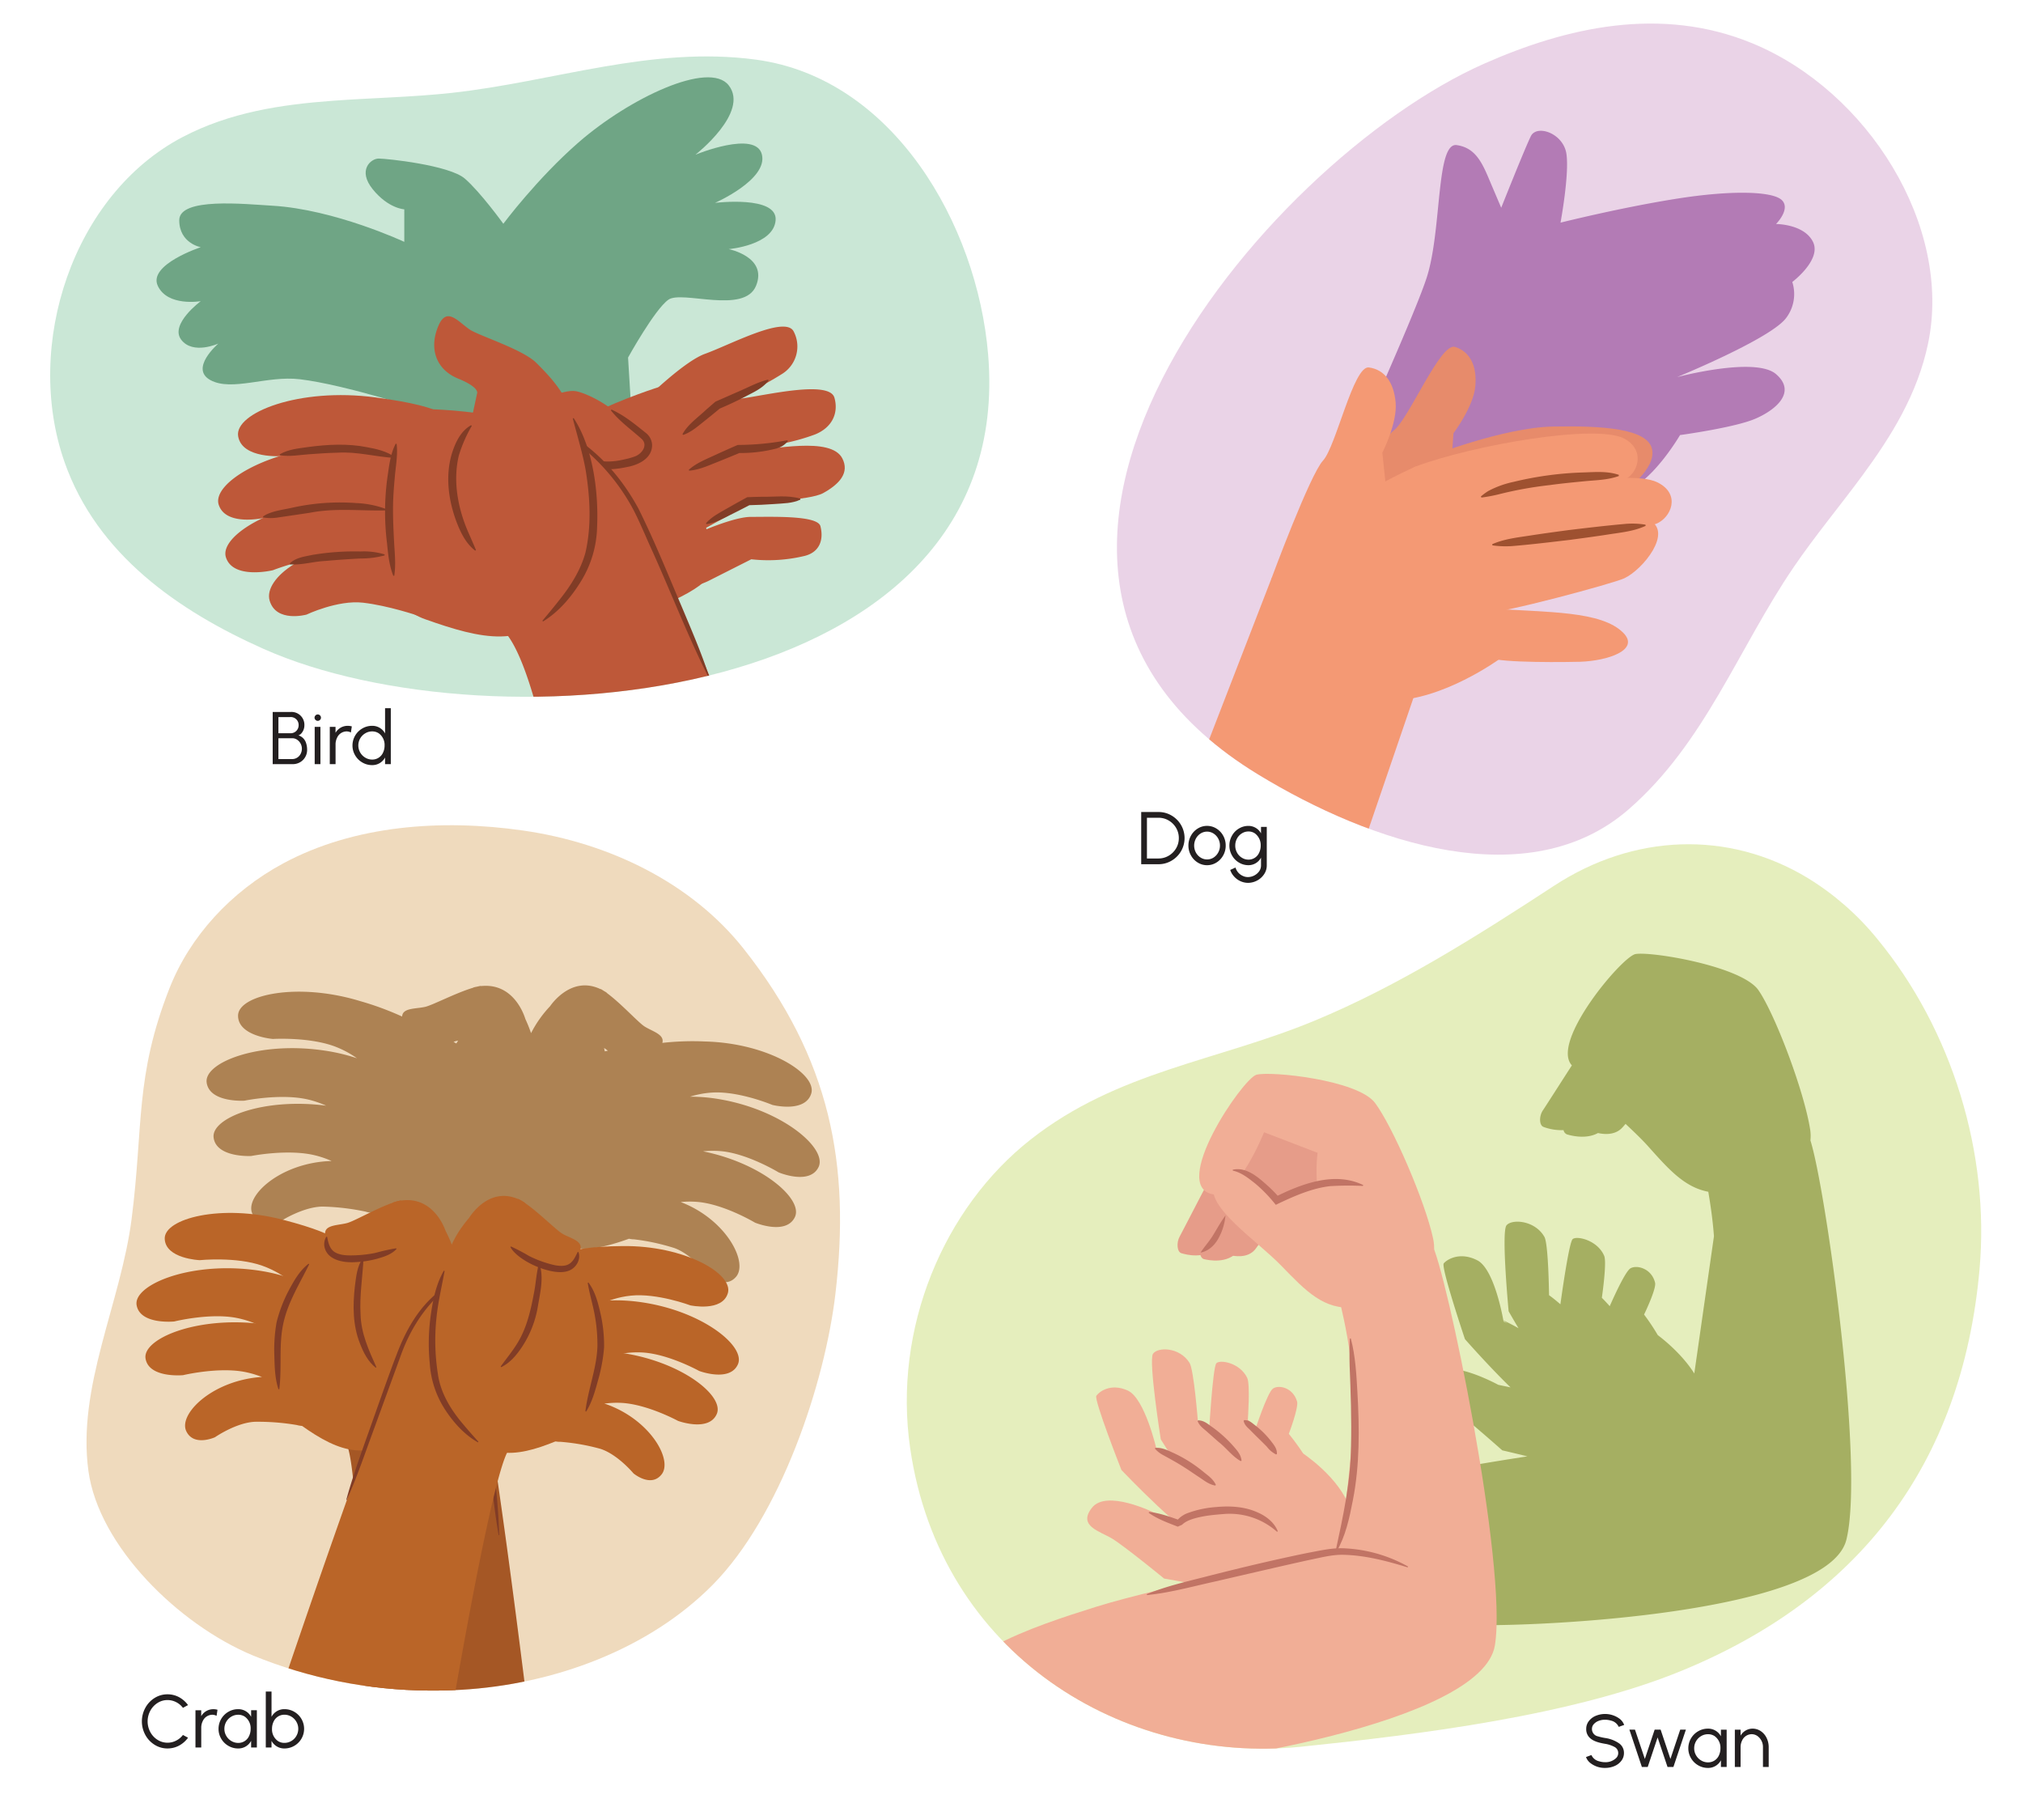 <svg xmlns="http://www.w3.org/2000/svg" xmlns:xlink="http://www.w3.org/1999/xlink" width="760" height="683.591" viewBox="0 0 760 683.591">
  <defs>
    <clipPath id="a">
      <path d="M699.505,178.83c-8.448,11.46-17.647,22.478-25.59,34.126-20.891,30.632-33.364,66.14-62.093,91.1-37.5,32.585-96.6,12.807-139.191-13.154-126.243-76.954,1.92-230.264,84.923-266.982C588.359,10.3,623.864,2.061,658.3,16.26c43.454,17.918,75.232,68.7,66.049,112.737C720.389,147.983,710.6,163.787,699.505,178.83Z" fill="none"/>
    </clipPath>
    <clipPath id="b">
      <path d="M125.022,37.851c14.841-1.1,29.844-1.348,44.491-2.942,38.519-4.192,75.166-17.81,114.534-12.5,51.387,6.937,83.079,61.705,87.175,110.765C382.287,265.705,184.631,281.947,98.96,243.737c-31.795-14.181-62.52-35.349-74.731-70.2C8.82,129.554,27.418,73.07,68.588,51.489,86.337,42.186,105.54,39.29,125.022,37.851Z" fill="none"/>
    </clipPath>
    <clipPath id="c">
      <path d="M679,329.748c-29.791-17.946-65.3-16.517-95.1,2.953-28.732,18.773-58.536,37.684-90.109,50.751-36.749,15.209-73.962,18.981-106.547,44.57-32.672,25.658-51.866,70.916-45.3,116.088,11.28,77.609,80.263,118.926,146.859,112.059,44.423-4.581,101.834-11.67,142.85-28.491,66.444-27.249,105.391-77.237,112-150.652,3.937-43.766-10.253-90.179-38.433-124.357A102.941,102.941,0,0,0,679,329.748Z" fill="none"/>
    </clipPath>
    <clipPath id="d">
      <path d="M161.124,635.075A177.633,177.633,0,0,1,95.031,621.89c-28.1-11.688-57.922-41.138-61.8-69.239-4.364-31.646,12.158-63.136,16.212-94.744,4.5-35.1,1.185-53.346,14.184-86.543,7.686-19.628,23.179-36.466,42.747-47.009,26.662-14.366,59.465-16.767,90.173-12.357,32.462,4.662,63.316,19.719,82.886,44.482,32.593,41.243,40.092,81.064,34.434,129.428-3.951,33.771-20.641,83.729-46.2,109.521-23.885,24.1-59.481,37.373-94.6,39.364Q167.108,635.132,161.124,635.075Z" fill="none"/>
    </clipPath>
  </defs>
  <g clip-path="url(#a)">
    <rect x="394.459" y="-3.99" width="332.838" height="401.832" fill="#ead3e7"/>
    <g>
      <path d="M489.348,211.4s41.213-89.651,46.782-107.581,3.342-50.428,11.139-49.307,10.025,7.844,13.366,15.689l3.342,7.844s8.911-22.412,11.139-26.9,12.252-1.121,13.366,6.724-2.228,25.774-2.228,25.774,22.277-5.6,43.441-8.965,36.4-2.823,39.744.539-2.22,8.934-2.22,8.934,10.534-.023,13.875,6.7-7.77,15.076-7.77,15.076a14.867,14.867,0,0,1-2.22,13.4c-5.55,7.817-41.07,22.335-41.07,22.335s29.388-7.841,37.185-1.117.027,13.389-7.77,16.751-28.3,6.142-28.3,6.142-9.4,16.178-19.425,20.66-39.945,6-39.945,6l-20.049,44.825Z" fill="#ab70af" opacity="0.88"/>
      <g>
        <path d="M477.741,217.106s27.817-6.472,40.033,9.566a74.651,74.651,0,0,1,14.277,32.42l-21.905,64.061-61.75-30.26Z" fill="#f49974"/>
        <g>
          <path d="M536.781,171.616s27.945-11.027,46.594-11.381,35.417.743,37.234,8.358-10.582,16.173-10.582,16.173l-76.806,9.1Z" fill="#e78b6b"/>
          <path d="M496.905,201.719s20.909-35.644,26.661-39.977,17.508-33.2,23.081-31.421,8.288,7.061,7.6,14.779-8.211,17.658-8.211,17.658l-1.768,25.01s1.632,22.571-24.24,24S496.905,201.719,496.905,201.719Z" fill="#e78b6b"/>
          <path d="M533.221,193.862c-.032.317,5.176,5.493,9.942,5.562s16.573-5.372,21.524-5.613c19.619-7.242,41.521-11.81,45.311-13.44,5.274-2.269,8.369-11.029.393-15.51-10.448-5.868-57.082,2.394-78.3,10.291C523.237,178.448,530.747,193.3,533.221,193.862Z" fill="#f49974"/>
          <path d="M545.591,216.426c.6-.126,72.543-18.071,76.558-19.644,5.586-2.187,9.557-11.125.494-15.591-11.871-5.849-59.46,4.957-82.031,12.549C531.194,196.908,544.593,215.182,545.591,216.426Z" fill="#f49974"/>
          <path d="M558.475,230.137c4.879.538,47.442-10.882,51.748-12.9,6.984-3.267,18.429-17.389,9.366-21.855-11.871-5.849-45.434,7.059-68.005,14.651C542.166,213.205,553.6,229.6,558.475,230.137Z" fill="#f49974"/>
          <path d="M559.82,247.1c3.9,2,30.077,1.622,33.767,1.5,10.472-.355,22.567-4.43,16.294-10.829-8.217-8.382-28.553-7.673-49.416-9.166C551.759,227.981,555.921,245.1,559.82,247.1Z" fill="#f49974"/>
          <path d="M608.154,178.824c-4.281,1.543-8.623,1.528-13.041,1.974-4.34.425-8.675.84-12.978,1.439a142.344,142.344,0,0,0-19.124,3.463,57.354,57.354,0,0,1-6.473,1.207l-.2-.407a22.014,22.014,0,0,1,2.76-2.036,35.8,35.8,0,0,1,9.464-3.433,127.146,127.146,0,0,1,26.325-3.555c4.409-.131,8.835-.577,13.263.9v.451Z" fill="#9e5130"/>
          <path d="M618.231,197.546c-4.561,2.091-9.375,2.49-14.219,3.259-4.777.745-9.569,1.373-14.358,2.018-7.2.847-14.4,1.725-21.63,2.32a35.26,35.26,0,0,1-7.358-.272l-.062-.448c4.559-1.988,9.373-2.5,14.2-3.242,4.783-.745,9.58-1.386,14.377-2.036,7.208-.87,14.419-1.72,21.652-2.358a30.679,30.679,0,0,1,7.341.31l.052.449Z" fill="#9e5130"/>
          <path d="M532.091,175.152s-63.363,27.189-54.446,55.505,25.536,32.432,44.913,32.467,40.776-15.555,40.776-15.555-.29-19.112-9.426-45.761S532.091,175.152,532.091,175.152Z" fill="#f49974"/>
          <path d="M477.741,217.106s14.369-38.782,19.276-44.064,11.446-35.779,17.243-35.008,9.39,5.489,10.061,13.208-5,18.833-5,18.833l2.62,24.935s5.543,21.932-19.679,27.9S477.741,217.106,477.741,217.106Z" fill="#f49974"/>
        </g>
      </g>
    </g>
  </g>
  <g clip-path="url(#b)">
    <rect x="5.597" y="10.792" width="393.967" height="274.548" fill="#cae7d6"/>
    <g>
      <path d="M151.882,90.853S125.7,78.63,102.269,77.271c-10.293-.6-34.927-3.23-34.927,5.457s8.08,10.136,8.08,10.136-19.833,6.515-16.16,14.478,16.16,5.792,16.16,5.792-11.753,8.687-7.346,14.479,13.957,1.448,13.957,1.448-11.018,9.411-2.938,13.755,21.176-1.81,33.51-.351c17.227,2.037,48.235,12.224,48.235,12.224l19.626,25.048,57-20.51-1.516-24.911s10.018-18.112,15.16-21.732,28.525,5.618,32.932-5.242-10.284-13.754-10.284-13.754,16.9-1.448,17.63-10.86-22.772-6.515-22.772-6.515,19.834-8.687,17.63-18.1-24.976,0-24.976,0S281.68,42.2,273.756,32.053c-7.346-9.412-37.314,4.8-56.413,21.45C201.7,67.138,189.092,84.062,189.092,84.062s-8.594-11.91-14.471-16.977-29.415-7.523-32.353-7.523-8.08,4.344-2.2,11.583,11.818,7.485,11.818,7.485Z" fill="#6fa585"/>
      <g>
        <g>
          <g>
            <path d="M236.683,155.7s18.741-19.382,28.183-22.786,30.112-14.521,33.278-8.433a12.124,12.124,0,0,1-4.389,16.021A122.491,122.491,0,0,1,269.6,152.183l-16.909,15.768S241,179.189,236.415,172.494,236.683,155.7,236.683,155.7Z" fill="#be5839"/>
            <path d="M247.364,164.812s21.287-13.694,31.219-15.1,33-6.913,34.891-.31c1.642,5.729-.837,11.283-7.449,13.866a78.914,78.914,0,0,1-25.7,4.808l-19.71,11.991s-13.688,8.621-16.854,1.133S247.364,164.812,247.364,164.812Z" fill="#be5839"/>
            <path d="M252.923,181.961s19.319-12.319,28.236-12.653,31-5.485,35.285,2.892c2.724,5.32-.908,9.549-7.191,13.034-5.221,2.895-26.318,3.268-26.318,3.268l-17.209,9.528s-11.936,6.9-15.2-.645S252.923,181.961,252.923,181.961Z" fill="#be5839"/>
            <path d="M255.443,203.19s18.571-9.019,26.61-9.015,25.119-.628,26.168,3.5c1.322,5.209-.413,9.682-5.739,11.11a58.216,58.216,0,0,1-20.239,1.313l-15.811,7.987s-10.975,5.8-13.659-1.1S255.443,203.19,255.443,203.19Z" fill="#be5839"/>
            <path d="M248.1,145.224s-53.748,16.331-53.739,37.3,7.847,48.972,27.238,49.821,41.315-10.3,44.773-15.845-3.4-24.746-5.879-41.363S248.1,145.224,248.1,145.224Z" fill="#be5839"/>
          </g>
          <path d="M256.4,163.089c2.061-3.75,5.949-6.368,8.977-9.265l3.237-2.8a.941.941,0,0,1,.381-.235l9.683-4.257c3.283-1.44,6.305-3.079,9.856-3.919l.214.306c-2.266,3.022-5.684,4.42-8.871,6.128-3.18,1.627-6.393,3.139-9.686,4.528l.381-.235c-1.633,1.37-4.969,4.079-6.645,5.4-2.276,1.819-4.437,3.676-7.285,4.638l-.242-.286Z" fill="#813c26"/>
          <path d="M258.773,176.466c2.619-2.327,5.728-3.631,8.844-5.054,2.289-1.064,6.917-3.142,9.233-4.142l.259-.114.347-.009a103.773,103.773,0,0,0,18.329-1.761l.214.306a7.976,7.976,0,0,1-4.186,2.762,53.819,53.819,0,0,1-14.373,1.725l.605-.123c-2.319.987-7.021,2.91-9.367,3.833-3.178,1.275-6.266,2.628-9.757,2.921l-.148-.344Z" fill="#813c26"/>
          <path d="M265.229,196.552c2.069-2.355,4.715-3.74,7.365-5.245,1.937-1.119,5.861-3.311,7.831-4.37l.289-.158c1.752-.1,3.51-.12,5.265-.158,4.956.1,9.769-.717,14.7.692l.024.374c-3.129,1.455-6.416,1.381-9.736,1.651-3.26.225-6.52.387-9.787.452l.668-.178c-1.974,1.046-5.984,3.089-7.99,4.073-2.725,1.363-5.348,2.789-8.457,3.2l-.176-.33Z" fill="#813c26"/>
        </g>
        <path d="M195.6,193.9c-4.222-16.272-1.264-35.8,1-38.793s14.77-9.175,19.883-8.137,16.508,7.326,17.66,12.046,2.111,8.136-4.691,10.895-13.886-2.438-13.886-2.438,13.478,11.826,15.589,19.962S198.382,204.62,195.6,193.9Z" fill="#be5839"/>
        <path d="M229.725,153.861c4.915,2.212,8.887,5.571,13.043,8.879a6.039,6.039,0,0,1,2.213,4.421c.025,5.118-5.241,7.551-9.529,8.3-3.964.831-8.356,1.318-12.358-.014-4.128-1.254-6.864-4.789-9.188-8.156a42.621,42.621,0,0,1-3.913-6.9l.312-.2c1.862,2.046,5.928,6.806,7.772,8.725,4.062,5.118,10.847,5.051,16.729,3.6a25.2,25.2,0,0,0,3.51-.978c2.795-.923,5.334-4.336,2.658-6.725-3.834-3.428-8.148-6.447-11.475-10.657l.226-.292Z" fill="#813c26"/>
      </g>
      <g>
        <g>
          <path d="M204.475,156.824a161.212,161.212,0,0,1,23.482,19.349C239.1,187.465,269.97,262.1,269.97,262.1l-63.956,22.575s-6.929-36.42-16.168-47.043S204.475,156.824,204.475,156.824Z" fill="#be5839"/>
          <path d="M211.077,161.648c12.468,6.232,22.191,17.258,28.776,29.41,6.172,12.4,11.279,25.186,16.706,37.9,3.547,8.479,7.2,16.915,10.007,25.7l-.227.094c-8.28-16.432-14.781-33.639-22.45-50.345-1.85-4.188-3.664-8.443-5.7-12.479a77.277,77.277,0,0,0-16.622-21.414,100.259,100.259,0,0,0-10.606-8.65l.117-.216Z" fill="#813c26"/>
        </g>
        <path d="M172.019,162.787c-2.308-5.4-2.288-9.66-31-13.5s-52.946,5.837-51.559,14.544,16.617,7.491,16.617,7.491,16.089-3.56,28.025-.911,18.178,9.106,18.178,9.106,7.861,5.706,15.193.361S174.326,168.191,172.019,162.787Z" fill="#be5839"/>
        <path d="M171.145,179.168S159.671,166.4,130.71,167.157,79.4,181.292,82.186,189.666s17.622,4.767,17.622,4.767,15.3-6.058,27.513-5.331,19.426,6.113,19.426,6.113,8.688,4.389,15.054-2.046A46.665,46.665,0,0,0,171.145,179.168Z" fill="#be5839"/>
        <path d="M173.861,198.944s-11.474-12.763-40.435-12.01S82.116,201.069,84.9,209.443s17.622,4.766,17.622,4.766,15.3-6.058,27.513-5.33,19.426,6.113,19.426,6.113,8.688,4.389,15.054-2.046A46.676,46.676,0,0,0,173.861,198.944Z" fill="#be5839"/>
        <path d="M170.144,217.839s-9.32-13.056-31.818-13.182-39.463,12.525-37.035,20.948,13.852,5.279,13.852,5.279,11.71-5.57,21.23-4.477,20.611,4.869,20.611,4.869,7.562,3.748,12.313-2.467S170.144,217.839,170.144,217.839Z" fill="#be5839"/>
        <path d="M159.317,153.668s46.518.212,55.708,16.989,11.651,35.62-4.831,56.89c-12.743,16.443-29.138,12.644-50.5,5.064-11.111-3.942-26.628-19.642-21.252-43.169S159.317,153.668,159.317,153.668Z" fill="#be5839"/>
        <path d="M217.034,199.515a53.671,53.671,0,0,0,1.5-33.25c-4.2-15.3-7.84-20.841-17.1-30-5.106-5.053-21.442-10.117-24.957-12.466-4.32-2.887-8.608-8.834-11.775-1.411-3.654,8.564-.868,16.465,7.423,19.841s7.1,5.589,7.1,5.589l-4.244,19.743Z" fill="#be5839"/>
        <path d="M105.1,170.652c3.368-1.921,7.059-2.192,10.679-2.727,7.292-.975,14.84-1.376,22.092.066,3.631.665,7.3,1.49,10.442,3.688l-.123.348c-7.192-.436-14.115-2.438-21.354-1.973-3.583.083-7.172.316-10.765.593-3.606.244-7.12.971-10.9.367l-.07-.362Z" fill="#813c26"/>
        <path d="M98.8,194.026c2.987-2.109,7.906-2.565,11.339-3.382a82.608,82.608,0,0,1,23.653-1.664,36.3,36.3,0,0,1,11.629,2.383l-.068.362c-9.778.28-19.285-1.008-28.948.9-2.88.433-8.693,1.292-11.576,1.709a17.661,17.661,0,0,1-5.952.058l-.077-.361Z" fill="#813c26"/>
        <path d="M108.838,211.682c2.3-2.258,5.6-2.6,8.582-3.245a95.608,95.608,0,0,1,18.072-1.269,26.414,26.414,0,0,1,9.007,1.107l-.009.369a33.628,33.628,0,0,1-8.941,1.151c-4.288.214-9.018.543-13.31.931-4.505.207-8.709,1.569-13.262,1.3l-.139-.342Z" fill="#813c26"/>
        <path d="M177.236,160a52.24,52.24,0,0,0-4.874,11.159c-2.345,9.934-.207,20.54,3.971,29.709.823,1.884,1.651,3.772,2.479,5.752l-.282.237c-3.543-2.719-5.467-6.78-7.016-10.782-3.046-8.1-4.272-17.243-1.769-25.647,1.31-4.139,3.28-8.485,7.245-10.7l.246.275Z" fill="#813c26"/>
        <path d="M215.509,157.041c7.25,11.027,9.384,27.708,8.814,40.715a40.528,40.528,0,0,1-5.931,20.391c-3.689,6.06-8.348,11.59-14.386,15.313l-.233-.285c2.247-2.667,4.436-5.309,6.536-8,4.193-5.263,7.874-11.119,9.643-17.619,2.275-9.915,1.742-20.342.167-30.352-.943-5.93-3.421-14.126-4.94-20l.33-.165Z" fill="#813c26"/>
        <path d="M149.011,166.757c.48,4.236-.333,8.268-.69,12.434-.364,4.1-.694,8.2-.67,12.258-.011,4.086.2,8.21.411,12.335.231,4.129.693,8.23.063,12.475l-.366.045c-1.6-4-1.951-8.164-2.371-12.312a95.1,95.1,0,0,1,.222-25.118c.627-4.133,1.036-8.318,3.039-12.187l.362.07Z" fill="#813c26"/>
      </g>
    </g>
  </g>
  <g clip-path="url(#c)">
    <rect x="334.753" y="310.614" width="410.533" height="370.213" fill="#e5eebd"/>
    <g>
      <path d="M680.14,428.408a15.655,15.655,0,0,0-.107-4.133c-2.244-14.333-13.1-43.107-19.393-52.268-6.248-9.1-40.644-14.72-46.25-13.6-5.09,1.017-32.026,33-23.869,41.807-4.751,7.371-10.065,15.692-10.89,16.9-1.427,2.094-1.458,5.619.264,6.236a19.57,19.57,0,0,0,7.5,1.192,2.136,2.136,0,0,0,1.328,1.619c1.5.437,7.129,1.933,11.605-.527,2.093.464,6.2.934,8.931-1.837.42-.426.9-.971,1.431-1.6,3.088,2.909,6.074,5.742,8.407,8.348,7.7,8.592,13.641,15.436,22.676,17.15.762,4.575,1.635,10.17,2.124,16.7l-7.389,51.567c-4.492-7.17-11.516-12.764-13.708-14.413a80.96,80.96,0,0,0-5.156-7.728s4.69-9.651,4.136-11.952c-1.3-5.387-6.858-6.79-9.224-5.425-1.911,1.1-6.223,10.615-7.809,14.228-1.719-1.918-2.965-3.153-2.965-3.153s1.954-13.222.882-15.749c-2.507-5.915-10.307-7.641-11.846-6.285-1.27,1.118-3.77,18.439-4.607,24.477-2.715-2.344-4.265-3.416-4.265-3.416s-.216-19.234-1.743-21.911c-3.573-6.264-12.222-6.792-14.238-4.329s.8,32.279.8,32.279,1.5,2.68,3.716,6.367c-2.619-1.474-4.774-2.517-5.7-2.95-.507-2.824-3.725-19.44-9.77-22.55-6.61-3.4-11.476-.264-12.616,1.14s7.959,28.465,7.959,28.465,8.893,10.123,17.117,18.117l-4.583-.952c-6.388-3.364-19.893-9.338-25.222-3.784-6.224,6.487,2.483,8.959,7.187,12.089s19.518,16.306,19.518,16.306,4.23.966,9.434,2.26c-14.584,2.25-28.412,4.588-36.946,6.521-25.323,5.736-30.885,20.177-27.675,39.813s24.913,15.243,40.017,16.8,137.18-2.511,144.448-31.815C700.56,550.558,685.833,446.245,680.14,428.408ZM564.8,496.126l1.54,1.033c-.94-.469-1.488-.732-1.488-.732S564.836,496.316,564.8,496.126Z" fill="#a5af62"/>
      <g>
        <g>
          <path d="M474.81,605.943c-15.6-3.1-32.17-31.885-32.17-31.885s13.036-17.846,24.286-21.2,21.966-7.29,21.966-7.29,14.656,9.4,18.3,21.392C515.352,593.778,490.414,609.041,474.81,605.943Z" fill="#f1ae96"/>
          <path d="M451.481,577.825c-4.388,1.473-30.178-25.6-30.178-25.6s-10.408-26.41-9.427-27.884,5.363-4.922,11.83-1.957,10.834,22.276,10.834,22.276,29.5,12.461,29.465,20.387S455.87,576.352,451.481,577.825Z" fill="#f1ae96"/>
          <path d="M457.081,566.847c-4.62.292-21-26.131-21-26.131s-4.661-29.565-2.924-32.154,9.934-2.623,13.728,3.395c1.621,2.571,3.118,21.748,3.118,21.748s20.671,16.008,18.6,23.656S461.7,566.555,457.081,566.847Z" fill="#f1ae96"/>
          <path d="M474.01,561.763c-4.14-.209-19.88-22.847-19.88-22.847s1.468-25.348,2.829-26.8,8.838-.237,11.6,5.5c1.181,2.452.226,15.77.226,15.77s15.884,14.522,13.261,21.116S478.149,561.971,474.01,561.763Z" fill="#f1ae96"/>
          <path d="M482.082,561.889c-3.516-.743-10.757-24.126-10.757-24.126s4.746-14.609,6.886-16.124,7.485-.477,9.07,4.813c.677,2.26-3.1,12.193-3.1,12.193s12.474,14.876,9.331,20.164S485.6,562.631,482.082,561.889Z" fill="#f1ae96"/>
          <path d="M464.855,599.572C465.608,597.8,437.34,593,437.34,593s-14.866-12.184-19.516-15-13.033-4.718-7.6-11.6,22.466,1.216,26.559,3.378,10.84-5.828,21.711,2.983S464.855,599.572,464.855,599.572Z" fill="#f1ae96"/>
          <path d="M431.67,567.98c4.1.379,7.841,1.83,11.673,3.154l-1.612.718a2.415,2.415,0,0,1,.168-.329,9.753,9.753,0,0,1,4.663-3.252,38.809,38.809,0,0,1,10.277-2.138c5.224-.485,10.7-.208,15.564,1.991,3.243,1.39,6.31,3.747,7.639,7.109l-.3.181a26.781,26.781,0,0,0-20.165-6.646c-2.3.175-5.128.433-7.379.846-2.8.538-6.249,1.317-8.121,3.171l-1.612.719c-3.771-1.487-7.558-2.819-10.918-5.2l.121-.327Z" fill="#c17465"/>
          <path d="M450.1,533.557c2.262.024,3.645,1.394,5.2,2.447a47.04,47.04,0,0,1,8.371,7.617c1.233,1.43,2.537,2.912,2.755,5.079l-.3.184c-3.28-1.851-5.385-4.927-8.329-7.205l-4.122-3.649c-1.353-1.261-2.921-2.156-3.762-4.178l.186-.295Z" fill="#c17465"/>
          <path d="M467.405,533.491c1.957-.1,2.972,1.1,4.182,1.978a33.373,33.373,0,0,1,6.326,6.438c.908,1.2,1.879,2.455,1.792,4.293l-.305.17a9.77,9.77,0,0,1-3.416-2.846c-.985-1.04-2.019-2.035-3.041-3.041-1.04-1.011-2.074-2.03-3.084-3.073-1-1.079-2.227-1.794-2.653-3.633l.2-.286Z" fill="#c17465"/>
          <path d="M434.025,543.9c2.507-.2,4.526.88,6.581,1.8a51.437,51.437,0,0,1,11.478,7.188c1.732,1.418,3.616,2.635,4.692,4.9l-.212.276c-2.462-.435-4.14-1.888-6-3.1s-3.656-2.5-5.483-3.645c-2.738-1.779-5.645-3.351-8.521-4.923a11.188,11.188,0,0,1-2.664-2.175l.128-.324Z" fill="#c17465"/>
        </g>
        <g>
          <path d="M411.968,603.547c23.512-7.367,90.783-21.32,90.783-21.32s5.4-28.192,5.58-54.368-7.168-43.076-6.574-49.009,30.864-20.091,36.1-11.537S566.488,588.4,561.6,618.111s-115.438,45.818-129.8,45.243-71.867-1.613-76.217-21S388.456,610.915,411.968,603.547Z" fill="#f1ae96"/>
          <path d="M430.806,598.866c7.848-3.229,16.067-4.977,24.193-7.1,8.144-2.06,16.3-4.046,24.5-5.884,4.1-.908,8.208-1.816,12.34-2.635,4.186-.768,8.435-1.773,12.732-1.63a53.9,53.9,0,0,1,24.405,6.863l-.147.317c-7.908-2.436-16.035-4.567-24.293-4.727-4.13-.066-8.114,1.012-12.149,1.829-8.3,1.774-28.245,6.452-36.78,8.4-8.193,1.819-16.279,4.069-24.719,4.9l-.085-.338Z" fill="#c17465"/>
          <path d="M501.734,582.828c2.812-13.1,5.705-26.188,5.809-39.642.26-9.684-.128-20.476-.515-30.216-.091-3.364-.107-6.735.1-10.138l.346-.036c1.742,6.623,2.088,13.4,2.478,20.147.775,13.516.913,27.258-1.7,40.618-1.288,6.657-2.7,13.427-6.192,19.4l-.323-.132Z" fill="#c17465"/>
        </g>
        <g>
          <path d="M486.39,419.314s-19.9,13.928-21.539,17.119-12.51,28.176-13.575,30.43-.634,5.751,1.06,6.149,8.853,1.9,12.876-3.059,12.7-20.621,12.7-20.621l23.807-9.255s4.023-4.957.818-13.4S486.39,419.314,486.39,419.314Z" fill="#e69c89"/>
          <path d="M486.881,432.68s-14.4,10.077-15.584,12.386-9.052,20.387-9.823,22.017-.458,4.162.768,4.45,6.4,1.373,9.316-2.213,9.193-14.921,9.193-14.921l17.225-6.7s2.911-3.586.592-9.693S486.881,432.68,486.881,432.68Z" fill="#e69c89"/>
          <path d="M481.207,419.35s-20.739,12.639-22.581,15.719-14.272,27.326-15.478,29.507-1,5.7.669,6.2,8.714,2.455,13.044-2.236,13.987-19.774,13.987-19.774l24.345-7.728s4.33-4.691,1.667-13.318S481.207,419.35,481.207,419.35Z" fill="#e69c89"/>
          <path d="M525.637,485.893s15.826-6.541,12.744-20.695-15.262-42.158-21.817-50.89c-6.508-8.669-39.347-12.047-44.562-10.566s-32.918,42.175-16.166,44.931c9.18,1.51,19.04-23.337,19.04-23.337L495,433.066s-3.449,22.118,9.677,41.873S525.637,485.893,525.637,485.893Z" fill="#f1ae96"/>
          <g>
            <path d="M508.953,491.107c-11.552,1.16-18.362-6.12-27.656-15.691s-28.228-21.954-25.216-30.376c5.235-14.638,23.58,5.846,23.58,5.846s6.968-6.282,24.095-5.512,31.864,15.493,23.767,32.913C523.483,486.98,514.4,490.56,508.953,491.107Z" fill="#f1ae96"/>
            <path d="M463.107,439.414c5.524-1.226,10.2,3.405,13.975,6.77,1.267,1.226,2.478,2.455,3.645,3.829l-1.7-.35c9.933-4.969,22.388-9.694,33.11-4.485l-.113.33a111.855,111.855,0,0,0-12.385.082c-6.769.786-13.215,3.641-19.341,6.519l-1,.5-.7-.85a53.923,53.923,0,0,0-7.013-7.137c-2.6-2.025-5.137-4.145-8.447-4.86l-.027-.348Z" fill="#c17465"/>
          </g>
        </g>
      </g>
    </g>
    <path d="M451.028,470.533c1.6-2.429,3.358-4.281,4.822-6.723l2.145-3.6c.753-1.208,1.5-2.428,2.4-3.611a22.018,22.018,0,0,1-2.522,8.366c-1.372,2.636-3.8,5.077-6.85,5.566Z" fill="#c17465"/>
  </g>
  <g clip-path="url(#d)">
    <rect x="4.336" y="289.768" width="324.584" height="385.738" transform="translate(49.713 -14.388) rotate(5.81)" fill="#efdabd"/>
    <g>
      <path d="M270.865,413.024a64.729,64.729,0,0,0-11.611-1.05,34.387,34.387,0,0,1,8.234-1.541c10.091-.649,22.657,4.633,22.657,4.633s12.21,3.14,14.6-4.188-15.916-19.007-39.818-19.635a102.821,102.821,0,0,0-16.1.528c.894-3.168-3.638-4.266-6.63-6.135-2.36-1.475-8.725-8.537-14.056-12.487a1.771,1.771,0,0,0-.424-.383c-.279-.182-.553-.34-.828-.5-.411-.272-.816-.525-1.206-.744-.024.02-.046.043-.069.063-11.225-5.373-18.859,6.3-19.01,6.461a43.365,43.365,0,0,0-7.1,10.064,52.435,52.435,0,0,0-2.132-5.313c-.095-.205-3.814-13.753-16.692-12.369-.016-.028-.031-.056-.048-.083-.458.078-.941.184-1.437.306-.325.061-.649.12-.985.2a1.884,1.884,0,0,0-.546.223c-6.575,1.979-15.2,6.561-18.02,7.178-3.576.782-8.422.328-8.579,3.618a111.621,111.621,0,0,0-15.759-5.8c-23.866-7.277-45.828-2.262-45.871,5.454s13.075,8.768,13.075,8.768,14.176-.856,23.951,3.08a37.005,37.005,0,0,1,7.643,4.17,70.6,70.6,0,0,0-11.838-2.832c-24.662-3.786-45.685,4.322-44.627,11.964s14.192,6.805,14.192,6.805,13.91-2.877,24.147-.38a37.152,37.152,0,0,1,6.545,2.256c-23.567-3.082-43.241,4.6-42.272,11.991,1,7.65,14.143,6.909,14.143,6.909s13.93-2.775,24.149-.2a37.056,37.056,0,0,1,6.017,2.078l0,.011c-1.2.026-2.441.1-3.742.248-17,1.923-28.669,13.156-26.075,19.4s10.939,2.809,10.939,2.809,8.34-5.327,15.628-5.342a88.564,88.564,0,0,1,16,1.888,9.252,9.252,0,0,0,1.954.408c6.04,4.669,11.712,8.214,17.46,9.659a43.507,43.507,0,0,1,1.213,10.148c-7.1,17.389-12.636,31.694-12.636,31.694l61.1,9.359s.038-.338.113-.959L215,516.8s-.792-16.574-2.188-35.795c1.358-4.931,2.916-9.25,4.656-12.019,5.655.438,11.9-1.133,18.834-3.652a8.477,8.477,0,0,0,1.9.231,81.277,81.277,0,0,1,15.087,3.257c6.595,2.313,12.469,9.992,12.469,9.992s6.472,5.891,10.789.787-2.71-19.431-17.5-26.615c-1.132-.55-2.234-1.013-3.31-1.416l.006-.009a34.169,34.169,0,0,1,6.1-.072c10.063.785,21.8,7.808,21.8,7.808s11.665,4.846,14.982-2.089c3.207-6.7-12.19-20.186-34.5-24.7a34.226,34.226,0,0,1,6.637-.074c10.056.862,21.745,7.975,21.745,7.975s11.63,4.935,15-1.975S294.388,417.212,270.865,413.024Zm-43.929-19.336q.372.246.769.5c.2.165.421.35.641.541q-.566.1-1.137.212Zm-54.819-2.8-.681,1.091q-.531-.291-1.056-.574c.28-.108.555-.212.811-.3C171.509,391.039,171.817,390.967,172.117,390.893Z" fill="#ad8253"/>
      <g>
        <g>
          <g>
            <path d="M163.263,481.083a136.22,136.22,0,0,1,13.787,21.79c5.992,12.058,22.209,147,22.209,147l-62.4-6.349s-1.786-89.408-6.424-100.431S163.263,481.083,163.263,481.083Z" fill="#a55725"/>
            <path d="M167.716,488.058c9.322,7.345,13,19.732,14.387,31.075,1.057,7.745,2.859,26.477,3.7,34.492.785,7.667,1.548,15.336,1.732,23.063l-.208.021c-2.313-13.145-3.923-32.461-5.562-45.9-.84-6.685-1.421-16.326-3.388-22.7a51,51,0,0,0-10.793-19.889l.131-.163Z" fill="#813c26"/>
          </g>
          <path d="M131.026,472.874c-1.37-4.82-.913-8.43-24.522-14.615s-44.88-.45-44.622,7.078S75,473.39,75,473.39s13.822-1.379,23.529,2.087,14.258,9.582,14.258,9.582,5.983,5.644,12.667,1.857S132.4,477.7,131.026,472.874Z" fill="#ba6528"/>
          <path d="M126.793,491.837s-8.059-12.146-32.31-14.894S50,482.909,51.331,490.324s14.136,6.095,14.136,6.095,13.483-3.339,23.586-1.295,15.481,7.445,15.481,7.445,6.728,4.732,12.8.028A39.964,39.964,0,0,0,126.793,491.837Z" fill="#ba6528"/>
          <path d="M130.137,512.455s-7.97-12.205-32.2-15.13-44.526,5.642-43.249,13.066,14.091,6.2,14.091,6.2,13.508-3.24,23.6-1.123,15.426,7.558,15.426,7.558,6.693,4.781,12.8.122A39.97,39.97,0,0,0,130.137,512.455Z" fill="#ba6528"/>
          <path d="M119.625,523.778s-8.39-8.647-24.933-6.119-27.51,13.933-24.731,19.928,10.8,2.322,10.8,2.322,7.944-5.516,15.067-5.81a86.815,86.815,0,0,1,15.716,1.228s6,1.914,8.754-3.273S119.625,523.778,119.625,523.778Z" fill="#ba6528"/>
          <path d="M125.759,465.247s39.364,13.79,42.357,29.81.049,31.991-18.725,45.063c-14.514,10.107-26.674,2.8-41.834-8.869-7.885-6.067-16.234-22.838-5.78-40.6S125.759,465.247,125.759,465.247Z" fill="#ba6528"/>
          <path d="M146.387,470.72a21.91,21.91,0,0,0,4.931-9.367c.808-2.983,1.236-6.336-.071-9.249a7.732,7.732,0,0,0-.664-1.167c-6.439,1.36-17.036,7.694-20.206,8.518-4.256,1.105-10.459.464-7.453,6.656,3.469,7.144,10.092,9.838,16.869,6.5C143.524,470.766,145.426,470.547,146.387,470.72Z" fill="#ba6528"/>
          <path d="M172.08,492.385c.628-13.537.383-20.1-4.653-29.942-.106-.208-4.783-14.93-19.192-10.92-3.034.845-1.467,8.014-2.771,15.573a.578.578,0,0,1-.1.159l-8.557,14.978,25.386,36.83A46.5,46.5,0,0,0,172.08,492.385Z" fill="#ba6528"/>
          <path d="M136.571,472.758c-.363,7.021-1.531,14.019-1.112,21.033.176,7.084,3.068,13.379,5.938,19.8l-.241.2c-2.937-2.334-4.63-5.719-5.929-9.12-2.741-6.834-2.717-14.385-1.891-21.591.484-3.595.789-7.34,2.942-10.434l.293.11Z" fill="#813c26"/>
          <path d="M172.059,484.1c3.214,11.979-.209,28.384-5.309,39.508a32.286,32.286,0,0,1-8.268,10.911c-4.549,3.985-9.731,7.329-15.6,8.821l-.117-.29c2.507-1.6,4.964-3.19,7.353-4.853,4.741-3.228,9.254-7.041,12.32-11.9,4.355-7.415,6.7-16.12,8.041-24.623.786-5.061.943-12.361,1.267-17.527l.309-.045Z" fill="#813c26"/>
          <path d="M116.162,474.925c-3.578,7.3-8.076,14.37-9.749,22.378-1.728,8-.463,16.37-1.485,24.56l-.311.028c-1.337-4.07-1.437-8.269-1.546-12.452a60.076,60.076,0,0,1,.826-12.671,53.12,53.12,0,0,1,4.531-11.9c1.98-3.71,4.071-7.476,7.494-10.14l.24.2Z" fill="#813c26"/>
        </g>
        <path d="M122.905,464.648c.491,2.712,1.161,4.861,3.213,5.921,2.115,1.109,4.828,1.078,7.206,1a45.611,45.611,0,0,0,7.736-.914,75.551,75.551,0,0,1,7.755-1.725l.15.275c-2.013,2.109-4.734,2.932-7.37,3.67a37.488,37.488,0,0,1-8.181,1.261c-3.921.247-9.967-.519-11.391-5.219a5.369,5.369,0,0,1,.579-4.352l.3.08Z" fill="#813c26"/>
      </g>
      <g>
        <g>
          <g>
            <path d="M175.636,476.538A134.779,134.779,0,0,0,157.6,494.345C149.141,504.594,99.71,652.356,99.71,652.356l66.762,9.945S184.2,554.173,191.151,544.6,175.636,476.538,175.636,476.538Z" fill="#ba6528"/>
            <path d="M169.912,482.415c-9.373,6.574-15.767,16.561-19.511,27.25-2.51,6.873-9.225,25.27-11.816,32.369-2.591,7.208-5.186,14.415-8.292,21.441l-.192-.068c2.009-7.415,4.55-14.643,7.115-21.862,2.746-7.661,8.826-25.116,11.689-32.442,3.358-8.989,8.239-17.9,15.943-23.878a22.375,22.375,0,0,1,4.976-2.994l.088.184Z" fill="#813c26"/>
          </g>
          <path d="M207.512,476.353c2.431-4.345,2.877-7.956,26.263-8.259s41.734,10.39,39.682,17.63-14.108,4.645-14.108,4.645-12.488-4.672-22.326-3.652-15.531,5.853-15.531,5.853-6.908,4.03-12.195-1.255S205.081,480.7,207.512,476.353Z" fill="#ba6528"/>
          <path d="M206.872,495.766s10.4-9.836,33.553-6.651,39.822,16.518,36.8,23.388-14.578,2.5-14.578,2.5-11.7-6.491-21.564-6.946-16.151,3.486-16.151,3.486-7.379,2.966-11.881-3.061A40.251,40.251,0,0,1,206.872,495.766Z" fill="#ba6528"/>
          <path d="M198.806,514.956s10.331-9.914,33.508-6.906,39.939,16.213,36.967,23.106-14.562,2.612-14.562,2.612-11.748-6.4-21.613-6.782-16.128,3.609-16.128,3.609-7.359,3.021-11.9-2.971A40.211,40.211,0,0,1,198.806,514.956Z" fill="#ba6528"/>
          <path d="M205.829,528.473s9.864-6.362,24.6.08,22.16,20.15,18.139,25.295-10.577-.355-10.577-.355-6.039-7.266-12.575-9.269a79.566,79.566,0,0,0-14.872-2.6s-6.025.408-7.332-5.287S205.829,528.473,205.829,528.473Z" fill="#ba6528"/>
          <path d="M214.234,470.227s-39.83,3.878-46.464,18.693-7.748,31.014,6.517,48.222c11.028,13.3,24.066,9.147,40.936,1.49,8.774-3.982,20.556-18.233,15.138-37.986S214.234,470.227,214.234,470.227Z" fill="#ba6528"/>
          <path d="M193.784,470.558a22.5,22.5,0,0,1-2.318-10.274c-.031-3.088.38-6.444,2.293-8.953a7.718,7.718,0,0,1,.9-.972c5.644,2.872,13.948,11.572,16.69,13.136,3.68,2.1,9.588,2.973,5.309,8.254-4.937,6.092-11.729,7.106-17.21,2.229C196.428,471.293,194.717,470.622,193.784,470.558Z" fill="#ba6528"/>
          <path d="M164.738,485.372c2.676-13.28,4.484-19.587,11.524-27.917.15-.177,8.032-13.326,20.431-5.961,2.61,1.551-.57,8.126-1.18,15.772a.576.576,0,0,0,.052.178l4.331,16.591-32.414,29.6A48.053,48.053,0,0,1,164.738,485.372Z" fill="#ba6528"/>
          <path d="M202.7,474.87c1.668,5.259.2,10.817-.663,16.083a39.329,39.329,0,0,1-5.989,15.117c-2.021,3-4.415,5.906-7.777,7.521l-.186-.243c2.1-2.909,4.272-5.541,6.1-8.475,3.746-5.927,5.224-12.756,6.5-19.578.644-3.456.824-6.883,1.707-10.394l.3-.031Z" fill="#813c26"/>
          <path d="M167.031,477.459c-.932,5.1-2.516,12.094-3.015,17.172a81.224,81.224,0,0,0,.5,21.576c1,7.118,4.871,13.393,9.47,18.8,1.844,2.219,3.766,4.391,5.745,6.576l-.186.243c-5.209-2.976-9.282-7.549-12.527-12.592a35.91,35.91,0,0,1-5.562-17.057,76.024,76.024,0,0,1,.327-17.82c.833-5.858,1.954-11.806,4.968-17.017l.284.115Z" fill="#813c26"/>
          <path d="M221.079,481.8c2.572,3.47,3.6,7.636,4.542,11.718a54.894,54.894,0,0,1,1.325,12.619,63.049,63.049,0,0,1-2.289,12.437c-1.108,4.022-2.21,8.06-4.45,11.692l-.289-.1c.989-8.172,4.182-15.968,4.513-24.142a60.914,60.914,0,0,0-1.016-12.066c-.727-4.023-1.959-7.871-2.615-12.032l.279-.126Z" fill="#813c26"/>
        </g>
        <path d="M217.328,470.331c1.025,2.9-1.022,6.207-3.906,7.111-5.761,2.1-18.82-3.656-21.669-8.977l.213-.22a74.453,74.453,0,0,1,6.8,3.576,41.98,41.98,0,0,0,7,2.766c2.2.654,4.717,1.3,6.942.712,2.334-.693,3.258-2.8,4.307-4.967Z" fill="#813c26"/>
      </g>
    </g>
  </g>
  <g>
    <path d="M109.142,267.46a4.829,4.829,0,0,1,5.211,5,4.619,4.619,0,0,1-1.121,3.025,2.552,2.552,0,0,1-1.121.756,4.369,4.369,0,0,1,2.928,3.069,7.668,7.668,0,0,1,.336,2.226,5.319,5.319,0,0,1-5.379,5.52h-7.55v-19.6Zm-.2,7.984a3,3,0,0,0,3.249-3,2.967,2.967,0,0,0-3.249-3.068H104.6v6.065Zm.868,9.708a3.553,3.553,0,0,0,3.124-1.947,4.157,4.157,0,0,0,.476-2,4.044,4.044,0,0,0-1.807-3.334,3.186,3.186,0,0,0-1.793-.546H104.6v7.831Z" fill="#231f20"/>
    <path d="M118.532,270.43a1.129,1.129,0,0,1-.365-.826,1.191,1.191,0,0,1,.365-.856,1.16,1.16,0,0,1,.841-.363,1.192,1.192,0,0,1,.854.363,1.176,1.176,0,0,1,.35.856,1.114,1.114,0,0,1-.35.826,1.189,1.189,0,0,1-.854.364A1.157,1.157,0,0,1,118.532,270.43Zm1.849,2.619v14.008h-2.157V273.049Z" fill="#231f20"/>
    <path d="M131.822,275.164a3.483,3.483,0,0,0-1.611-.406,3.97,3.97,0,0,0-3.6,2.424,5.517,5.517,0,0,0-.547,2.451v7.424h-2.171v-14h2.157v2.229a5.21,5.21,0,0,1,4.455-2.62,5.464,5.464,0,0,1,1.667.21Z" fill="#231f20"/>
    <path d="M146.819,287.057h-2.157v-2.494a5.4,5.4,0,0,1-4.875,2.858,7.167,7.167,0,0,1-3.684-1,7.275,7.275,0,0,1-2.689-2.69,7.148,7.148,0,0,1-.995-3.683,7.387,7.387,0,0,1,3.684-6.387,7.157,7.157,0,0,1,3.684-1,5.4,5.4,0,0,1,4.875,2.857v-9.483h2.157Zm-2.914-4.342a6.163,6.163,0,0,0,.574-2.662,5.339,5.339,0,0,0-2.212-4.594,4.4,4.4,0,0,0-2.452-.7,4.935,4.935,0,0,0-2.591.715,5.264,5.264,0,0,0-2.606,4.58,5.317,5.317,0,0,0,2.62,4.566,4.925,4.925,0,0,0,2.577.715A4.406,4.406,0,0,0,143.905,282.715Z" fill="#231f20"/>
  </g>
  <g>
    <path d="M435.212,305.04a9.516,9.516,0,0,1,4.917,1.317,9.909,9.909,0,0,1,3.571,3.572,9.8,9.8,0,0,1,0,9.819,9.909,9.909,0,0,1-3.571,3.572,9.518,9.518,0,0,1-4.917,1.33h-6.485V305.04Zm0,17.454a7.472,7.472,0,0,0,3.838-1.037,7.712,7.712,0,0,0,2.788-2.787,7.385,7.385,0,0,0,1.022-3.824,7.466,7.466,0,0,0-1.022-3.838,7.805,7.805,0,0,0-2.788-2.787,7.451,7.451,0,0,0-3.838-1.024h-4.328v15.3Z" fill="#231f20"/>
    <path d="M449.966,324.021a7.137,7.137,0,0,1-2.549-2.69,7.394,7.394,0,0,1-.953-3.685,7.5,7.5,0,0,1,.953-3.71,7.129,7.129,0,0,1,2.549-2.69,6.527,6.527,0,0,1,3.5-1,6.612,6.612,0,0,1,3.516,1,7.23,7.23,0,0,1,2.549,2.69,7.487,7.487,0,0,1,.939,3.71,7.383,7.383,0,0,1-.939,3.685,7.238,7.238,0,0,1-2.549,2.69,6.612,6.612,0,0,1-3.516,1A6.527,6.527,0,0,1,449.966,324.021Zm5.953-1.877a5.135,5.135,0,0,0,1.751-1.919,5.3,5.3,0,0,0,.644-2.579,5.367,5.367,0,0,0-.644-2.605,5.183,5.183,0,0,0-1.765-1.918,4.534,4.534,0,0,0-4.888,0,5.139,5.139,0,0,0-1.751,1.918,5.566,5.566,0,0,0,.013,5.226,5.045,5.045,0,0,0,1.78,1.891,4.535,4.535,0,0,0,4.86-.014Z" fill="#231f20"/>
    <path d="M475.9,325.127a5.813,5.813,0,0,1-1,3.277,7.2,7.2,0,0,1-2.633,2.382,7.423,7.423,0,0,1-3.473.868,7.107,7.107,0,0,1-5.169-2.394,6.639,6.639,0,0,1-1.457-2.466l1.989-.9a4.917,4.917,0,0,0,2.661,3.111,4.366,4.366,0,0,0,1.976.475,5.295,5.295,0,0,0,4.244-2.171,3.785,3.785,0,0,0,.7-2.185v-2.941a5.317,5.317,0,0,1-4.734,2.83,6.8,6.8,0,0,1-3.572-1,7.073,7.073,0,0,1-2.606-2.69,7.273,7.273,0,0,1-.967-3.685,7.365,7.365,0,0,1,.967-3.7,7.063,7.063,0,0,1,2.606-2.689,6.8,6.8,0,0,1,3.572-.994,5.331,5.331,0,0,1,4.734,2.814v-2.436H475.9Zm-2.843-4.847a6.083,6.083,0,0,0,.56-2.634,5.458,5.458,0,0,0-2.185-4.58,4.163,4.163,0,0,0-2.4-.714,4.579,4.579,0,0,0-2.493.714,5.074,5.074,0,0,0-1.807,1.92,5.406,5.406,0,0,0-.673,2.66,5.324,5.324,0,0,0,.673,2.649,5,5,0,0,0,1.822,1.918,4.559,4.559,0,0,0,2.478.715A4.356,4.356,0,0,0,473.056,320.28Z" fill="#231f20"/>
  </g>
  <g>
    <path d="M58.105,655.452a9.881,9.881,0,0,1-3.5-3.7,10.626,10.626,0,0,1,0-10.2,9.916,9.916,0,0,1,3.5-3.713,9.005,9.005,0,0,1,4.833-1.359,9.113,9.113,0,0,1,4.342,1.079,10.189,10.189,0,0,1,3.362,2.969l-1.919,1.037a7.26,7.26,0,0,0-2.55-2.143,7.07,7.07,0,0,0-3.235-.784,6.83,6.83,0,0,0-3.754,1.092,7.812,7.812,0,0,0-2.718,2.928,8.437,8.437,0,0,0,0,8,7.752,7.752,0,0,0,2.732,2.928,7.022,7.022,0,0,0,6.99.28,7.316,7.316,0,0,0,2.535-2.115l1.919,1.036a10,10,0,0,1-3.362,2.956,9.112,9.112,0,0,1-4.342,1.078A9.017,9.017,0,0,1,58.105,655.452Z" fill="#231f20"/>
    <path d="M81.361,644.567a3.49,3.49,0,0,0-1.611-.406,3.972,3.972,0,0,0-3.6,2.424,5.517,5.517,0,0,0-.546,2.451v7.424H73.433V642.467H75.59v2.227a5.211,5.211,0,0,1,4.454-2.62,5.523,5.523,0,0,1,1.667.21Z" fill="#231f20"/>
    <path d="M96.5,656.46H94.341v-2.507a5.407,5.407,0,0,1-4.874,2.871,7.16,7.16,0,0,1-3.684-.994,7.282,7.282,0,0,1-2.69-2.689,7.167,7.167,0,0,1-.994-3.685,7.381,7.381,0,0,1,3.684-6.4,7.151,7.151,0,0,1,3.684-.994,5.406,5.406,0,0,1,4.874,2.871v-2.479H96.5Zm-2.914-4.342a6.177,6.177,0,0,0,.574-2.662,5.34,5.34,0,0,0-2.213-4.594,4.4,4.4,0,0,0-2.451-.7,4.99,4.99,0,0,0-2.606.715,5.288,5.288,0,0,0-2.591,4.58,5.073,5.073,0,0,0,.714,2.648,5.209,5.209,0,0,0,1.905,1.918,4.929,4.929,0,0,0,2.578.715A4.406,4.406,0,0,0,93.585,652.118Z" fill="#231f20"/>
    <path d="M110.566,643.055a7.382,7.382,0,0,1-3.7,13.769,5.386,5.386,0,0,1-4.861-2.871v2.507H99.851V635.449h2.157v9.483a5.384,5.384,0,0,1,4.861-2.871A7.237,7.237,0,0,1,110.566,643.055Zm-1.106,10.954a5.08,5.08,0,0,0,1.891-1.919,5.274,5.274,0,0,0,.7-2.648,5.16,5.16,0,0,0-.714-2.661,5.365,5.365,0,0,0-1.905-1.933,5.1,5.1,0,0,0-2.591-.7,4.413,4.413,0,0,0-4.076,2.634,6.159,6.159,0,0,0-.575,2.661,5.33,5.33,0,0,0,2.213,4.58,4.325,4.325,0,0,0,2.438.7A5.046,5.046,0,0,0,109.46,654.009Z" fill="#231f20"/>
  </g>
  <g>
    <path d="M597.371,662.218a5.064,5.064,0,0,1-1.541-2.171l2.031-.757a4.193,4.193,0,0,0,2.914,2.354,7.4,7.4,0,0,0,2.213.335,5.659,5.659,0,0,0,4.259-1.653,2.613,2.613,0,0,0,.686-1.793,2.536,2.536,0,0,0-1.372-2.268,11.218,11.218,0,0,0-3.573-1.191c-2.956-.49-5-1.233-6.177-2.732a4.426,4.426,0,0,1-.9-2.871,4.662,4.662,0,0,1,.982-2.928,6.241,6.241,0,0,1,2.59-1.975,9.166,9.166,0,0,1,9.106,1.2,5.323,5.323,0,0,1,1.582,2.214l-2.045.728a4.255,4.255,0,0,0-2.913-2.353,7.866,7.866,0,0,0-2.228-.322H602.9a6.327,6.327,0,0,0-2.353.434,4.548,4.548,0,0,0-1.793,1.218,2.61,2.61,0,0,0-.687,1.78,2.789,2.789,0,0,0,2.228,2.8,20.987,20.987,0,0,0,2.689.617,12.346,12.346,0,0,1,5.127,1.919,4.335,4.335,0,0,1,1.975,3.725,4.7,4.7,0,0,1-.966,2.914,6.3,6.3,0,0,1-2.592,1.99,9.011,9.011,0,0,1-3.544.7A8.744,8.744,0,0,1,597.371,662.218Z" fill="#231f20"/>
    <path d="M616.818,663.772l-4.692-14.021h2.1l3.711,11.01,3.685-11.01h2.241l3.684,11.01,3.683-11.01h2.13l-4.692,14.021h-2.214l-3.726-11.093-3.711,11.093Z" fill="#231f20"/>
    <path d="M648.674,663.772h-2.157v-2.507a5.409,5.409,0,0,1-4.874,2.872,7.167,7.167,0,0,1-3.685-.994,7.312,7.312,0,0,1-2.689-2.69,7.154,7.154,0,0,1-1-3.684,7.39,7.39,0,0,1,3.684-6.4,7.167,7.167,0,0,1,3.685-.994,5.408,5.408,0,0,1,4.874,2.871v-2.479h2.157Zm-2.913-4.342a6.173,6.173,0,0,0,.574-2.661,5.343,5.343,0,0,0-2.213-4.6,4.41,4.41,0,0,0-2.451-.7,5,5,0,0,0-2.606.714,5.288,5.288,0,0,0-2.591,4.581,5.074,5.074,0,0,0,.714,2.647,5.211,5.211,0,0,0,1.9,1.919,4.929,4.929,0,0,0,2.578.715A4.408,4.408,0,0,0,645.761,659.43Z" fill="#231f20"/>
    <path d="M662.309,663.772v-7.438a5.062,5.062,0,0,0-2.116-4.216,3.839,3.839,0,0,0-2.157-.658,3.987,3.987,0,0,0-3.586,2.423,5.523,5.523,0,0,0-.547,2.451v7.438h-2.157V649.765H653.9v2.241a5.216,5.216,0,0,1,4.427-2.633,5.528,5.528,0,0,1,3.166.939,6.445,6.445,0,0,1,2.171,2.521,7.884,7.884,0,0,1,.8,3.445v7.494Z" fill="#231f20"/>
  </g>
</svg>
